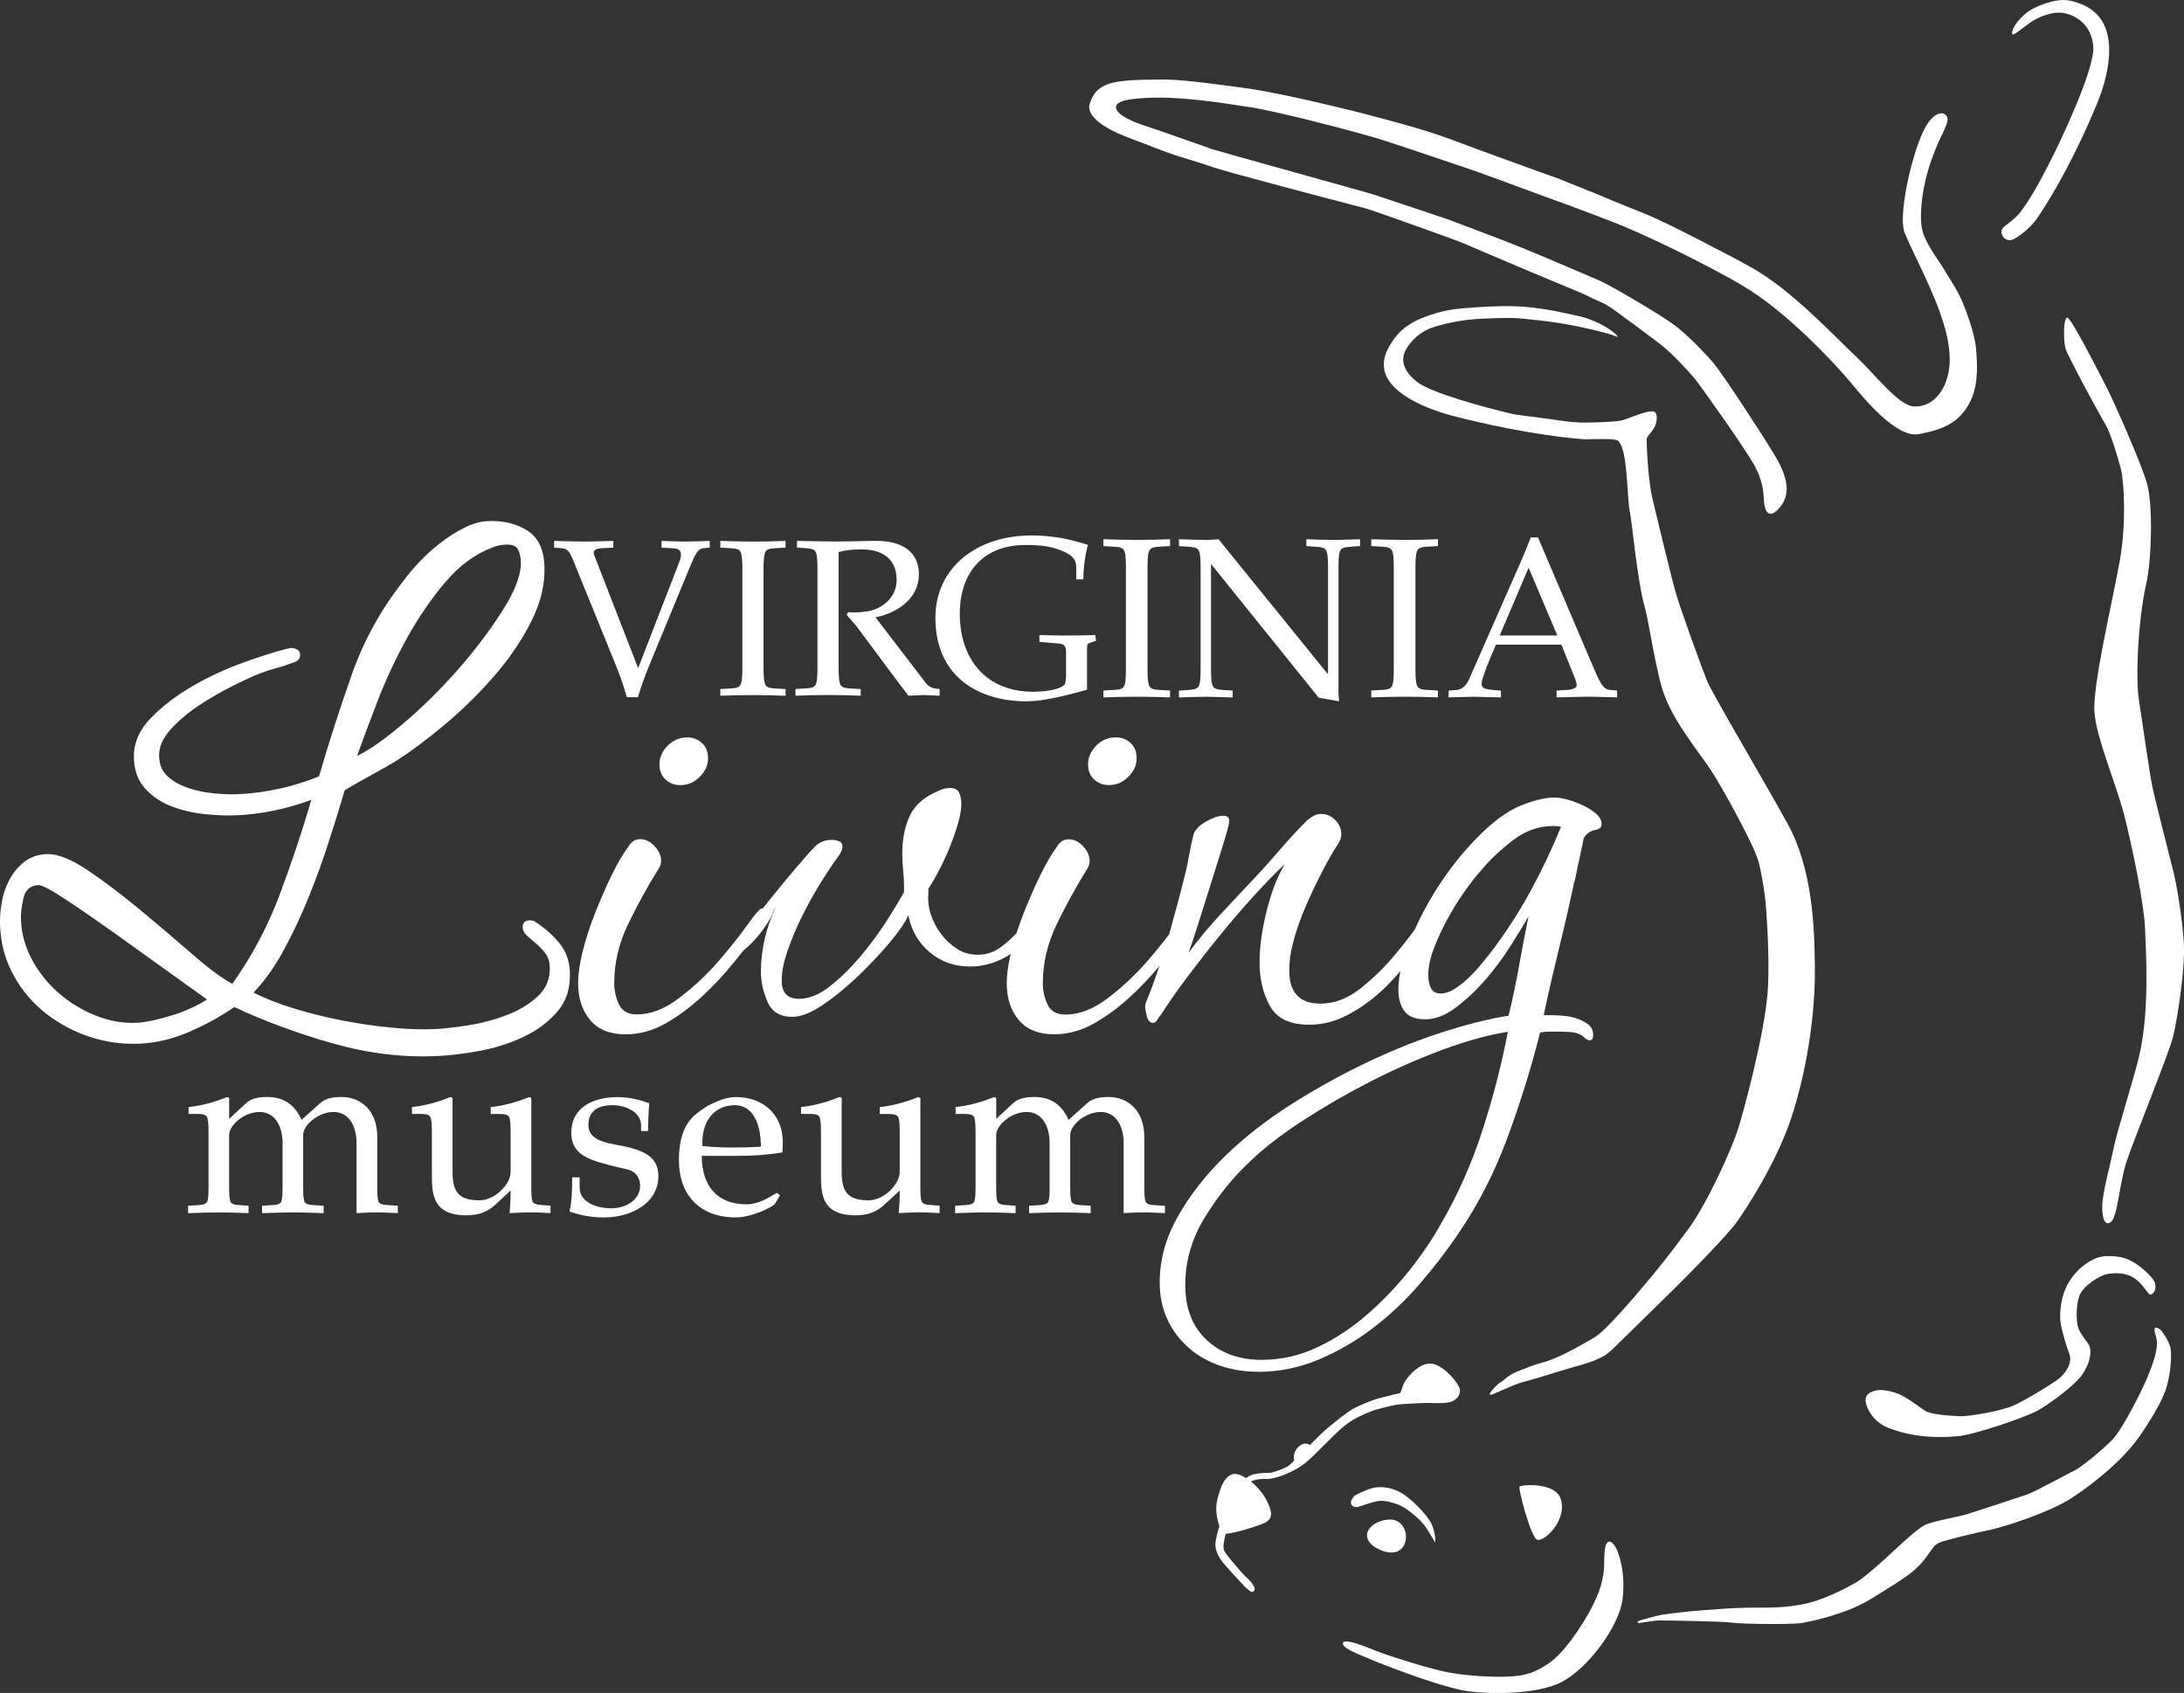 <svg xmlns="http://www.w3.org/2000/svg" id="Layer_2" viewBox="0 0 453.71 351.7"><rect x="0" y="0" width="453.71" height="351.7" fill="#333333" stroke="none"/><defs><style>.cls-1{fill:#fff;}</style></defs><g id="Layer_1-2"><path class="cls-1" d="M451.51,181.11c-.81-3.13-3.61-14.31-4.26-17.16-.75-3.3-2.34-15.21-2.89-18.41-.78-4.67-.16-16.97,1.52-24.35,1.14-5.06,1.36-16.15.22-20.47-1.14-4.31-7.27-17.94-8.38-20.08-.99-1.9-7.45-14.73-8.27-14.66-.83.08-.8,4.79-.35,6.44.41,1.44,6.94,13.53,8.36,15.87.93,1.52,2.55,6.8,3.17,9.27.61,2.47,1.14,11.14-.26,18.95-1.39,7.82-5.68,25.86-5.27,31.38.41,5.52,4.55,15.09,6.17,21.36,1.6,6.26,4.17,18.56,4.35,23.65.19,5.08,1,17.46-1.32,26.88-1.34,5.37-4.54,15.44-5.15,18.49-.6,3.03-2.35,9.41-2.42,12.16-.06,2.25.39,4.43,1.78,3.44,1.4-1,1.74-7.72,3.18-12.29,1.45-4.56,8.99-22.9,9.79-26.35.95-4.06,2.12-12.07,2.24-17.25.1-4.23-1.39-13.74-2.2-16.86ZM334.65,280.63c2.66-2.64,10.2-9.95,13.17-12.9,2.99-2.95,10.91-11.01,12.89-13.73,1.98-2.72,8.59-12.8,11.64-22.45,3.27-10.31,4.73-21.44,4.68-30.22-.05-9.47-.66-21.1-5.65-30.16-4.95-9-15.7-27.15-16.75-29.7-1.04-2.56-5.28-14.23-6.37-17.9-1.04-3.44-4.23-16.93-4.93-19.77-.83-3.3-1.24-9.86-1.24-12.56,0-.53.81-1.23,1.35-2.04.93-1.38,1.06-3.57,0-3.73-1.58-.23-5.52,1.72-6.77,1.92-1.77.28-5.4.38-7.11.4-1.69.02-3.24-.1-5.49-.43-3.01-.44-6.96-.95-9.46-1.27-5.6-1.28-17.27-4.43-20.19-6.72-3.39-2.67-3.36-5.08-2.24-6.93,1.14-1.87,2.8-3.3,4.57-4.08,1-.43,4.77-1.67,9.67-2.06,1.91-.15,6.68-.33,8.53-.21,1.81.12,6.77.64,9.24,1.06,6.31,1.07,10.82,2.39,11.52,2.73,1.54.78-2.3-3.2-8.51-4.38-1.64-.32-7.19-1.78-12.88-1.89-4.46-.09-10.55.4-12.32.64-3.18.44-6.75,1.78-8.23,2.58-2.21,1.2-3.65,2.59-5.03,4.89-.87,1.45-2.08,4.1-.46,6.94,2.01,3.52,7.74,6.23,13.71,7.78,5.8,1.51,16.63,3.94,26.58,4.78.77.07,1.54.06,2.28.01,2.17,0,4.66-.13,5.26.33,2.09,1.58,1.84,11.86,2.48,14.79.48,2.23,1.53,14.35,3.12,19.87.84,2.9,2.37,13.91,4.13,18.41,2.22,5.71,6.94,11.44,9.34,14.99,2.4,3.54,9,15.59,10.08,19.14.26.86,1.35,5.6,1.68,10.53.4,5.79.62,12.6.26,17.04-.73,8.8-4.92,24.43-6.16,28.3-1.23,3.89-6.21,15.05-10.15,20.49-3.95,5.43-6.93,9.06-9.07,11.59-2.64,3.16-8.35,9.84-10.58,11.13-3.79,2.19-7.41,4.3-10.85,5.24-1.99.53-2.95.99-5.07,1.8-2.11.81-2.92,1.96-3.43,2.18-.69.31-2.85,2.59-2.35,2.71.49.12,4.66-2.12,7.05-2.71,2.89-.73,7.75-2.34,9.76-2.9,3.36-.92,6.51-1.81,8.29-3.57ZM232,27.6c1.93.87,6.25,2.42,8.69,3.39,2.18.88,4.76,1.67,7.02,2.36,1.48.46,2.82.87,3.81,1.23,2.97,1.09,25.82,7.05,32.21,8.72,3.55,1.11,19.59,6.9,19.96,7.1.26.14,7.54,3.22,14.46,6.15,5.72,2.42,10.98,4.53,11.39,4.8.53.35,3.18,1.42,3.97,1.87,1.62.9,3.12,2.16,4.43,3.09,2.04,1.43,4.89,3.65,6.87,5.12,2.24,1.65,5.94,5.62,7.26,7.22,1.09,1.31,10.82,15,12.58,18.37,1.79,3.46,1.68,5.62,1.8,7.11.2,2.48,1.31,3.93,3.56.93,2.26-3,.88-6.8-1.32-10.47-2.59-4.33-10.73-16.81-12.8-19.26-.8-.95-4.48-5.02-7.67-7.51-3.02-2.36-13.78-8.58-15.77-9.46-2.57-1.13-6.01-2.55-11.81-5.04-6.16-2.63-12.43-4.95-12.75-5.07-.72-.29-6.21-2.36-7.18-2.71-.61-.21-12.12-4.07-14.71-4.92-.03-.01-.06-.03-.09-.04-1.25-.44-33.05-9.21-34.4-9.69-.89-.32-1.85-.66-2.85-1.02-2.64-.93-5.51-1.92-7.63-2.68-2.52-.9-5.4-1.6-7.68-3.04-1.29-.81-3.36-2.9,1.83-3.55,3.58-.44,7.08-.37,10.07-.15,5.77.41,11.46,1.37,14.87,1.89,5.43.84,22.43,5.23,27.6,6.9,4.83,1.57,14.44,4.84,16.88,5.65,2.42.81,10.38,3.76,16.39,5.97.02,0,.03.01.05.02.01,0,.04.01.06.02,1.59.58,3.04,1.11,4.21,1.53,3.92,1.45,9.38,3.51,11.69,4.47,7.5,3.12,18.52,8.62,24.91,12.38,9.21,5.41,19.24,16.18,22.6,20.23,2.79,3.36,9.48,11.59,14.17,10.68,4.7-.92,8.5-2.21,10.76-7.06,1.77-3.77,1.23-8.68,1.05-10.88-.26-3.11-2.48-9.16-3.67-11.36-.79-1.48-2.51-4.12-3.36-5.59-.48-.85-3.76-5.03-4.22-7.99-.59-3.71.38-9.3,1.75-13.35,1.73-5.06,2.82-6.33,3.51-8.51.69-2.18-2.47-3.58-5.05,2.02-2.57,5.59-5.1,17.45-3.8,20.83,1.11,2.88,5.12,10.43,7.26,16.32,2.14,5.9,2.69,10.48,1.54,14.12-1.15,3.64-3.75,5.89-6.9,5.7-3.14-.19-8.15-6.77-11.75-10.15-4.91-4.6-13.58-14.05-22.04-18.77-4.56-2.54-17.52-9.27-21.4-10.85-1.77-.72-4.31-1.75-7.02-2.84-4.43-1.92-10.06-4.05-11.42-4.67-2.88-.99-16.16-5.84-16.16-5.84-10.03-3.78-11.56-4.33-25.3-7.93-1.78-.47-15.84-3.94-22.9-4.96-3.96-.57-13.68-1.89-17.09-1.89-3.02,0-8.88-.08-11.68.75-1.83.54-3.46,1.35-4.41,4.25-.93,2.85,4.14,5.37,5.63,6.04ZM418.03,49.81c.56-.17,3.48-1.96,5.21-4.53,5.6-8.26,10.22-18.39,12.5-23.98,2.33-5.74,3.41-12.16,1.28-16.34-1.7-3.36-5.07-4.41-7.02-4.83-3.13-.65-7.44,1.42-8.48,2.15-2.69,1.88-3.93,4.4-3.4,4.86.23.22,1.91-1.23,3.87-2.6,1.07-.75,4.28-2.34,6.83-1.81,2.51.52,5.63,2.32,6.04,6.9.4,4.58-6.8,19.67-8.55,23.11-1.37,2.69-3.81,7.63-6.5,11.21-1.24,1.65-3.46,3.01-3.79,3.48-.72,1.02.35,2.87,2.01,2.39ZM437.59,264.72c1.43-.26,3.79-.53,5.86.86,2.07,1.4,2.66,3.44,3.36,3.35.7-.1,1.76-1.81.1-3.61-1.66-1.82-3.33-3.07-5.1-3.79-1.46-.59-4.28-.82-5.98-.28-.98.31-3.9,1.62-6.04,5.11-1.7,2.82-1.96,6.38-1.75,8.2.19,1.69,1.39,5.62,1.86,6.74.47,1.11.08,3.09-1.98,4.95-1.09.99-7.83,5.04-9.95,5.89-2.27.92-8.6,2.17-10.96,2.07-2.36-.1-5.83-.4-6.96-1.05-1.13-.66-4.01-3.03-6.02-3.73-1.48-.5-3.17-.81-4.27-.56-.83.18-1.97.55-2.18,1.65-.21,1.1.97,4.61,4.67,6.1,5.72,2.28,11.49,2.02,14.45,1.75,3.5-.31,13.9-3.86,16.58-5.31,1.81-.99,7.78-5.11,9.42-7.68,1.45-2.27,1.95-4.46,1.26-5.97-.26-.56-2.01-2.45-2.33-3.95-.32-1.52-.36-4.31.36-6.3.72-1.97,4.17-4.16,5.59-4.43ZM448.72,276.18c-.5-.35-1.66-1.08-.84,1.42.81,2.5-.98,6.51-1.7,8.36-.83,2.13-5.1,10.82-7.37,13.14-2.27,2.34-6.56,5.78-7.78,6.36-1.22.57-8.24,4.45-9.94,5.03-1.7.59-11.55,3.8-12.7,4.16-1.16.35-7.11,1.44-8.55,2.18-1.44.75-4.25,3.34-6.1,5.05-2.31,2.15-6.22,5.72-7.99,6.77-1.77,1.04-6.22,3.41-9.87,4.32-5.03,1.26-9.12.96-12.75,1.02-3.62.05-7.11.39-9.82.57-2.7.19-7.04.74-8.05.9-1.02.17-4.86,1.18-5.01,1.38-.13.2.06.34.3.34.24,0,2.79-.48,3.94-.53,1.14-.03,13.65.17,15.33.45,1.67.29,12.46.43,14.57.06,2.12-.38,9.2-1.87,14.14-4.9,8.06-4.94,9.64-5.95,12.14-9.47,1.02-1.45,1.11-1.73,2.17-2.28,1.05-.54,8.32-2.23,10.64-2.7,2.31-.47,12.07-3.42,17.15-6.77,5.08-3.36,10.88-8.26,14.05-12.95,3.18-4.7,4.32-7.05,5.14-9.12.81-2.07,1.49-6.69,1.08-8.97-.23-1.25-1.78-3.57-2.16-3.82ZM284.04,318.5c-.47,2.02,2.13,3.49,3.94,3.91,1.81.42,3.52-.2,3.99-2.21.47-2.02-.6-4-2.42-4.44-1.81-.41-5.04.72-5.52,2.74ZM315.68,308.82c-.35.36,2.29,10.35,3.6,11.03,1.31.68,6.32-3.87,4.98-8.36-1.08-3.67-8.22-3.04-8.58-2.66ZM333.65,320.89c-.5,1.02-.31,4.04-.47,5.42-.29,2.37-.79,3.87-1.45,5.4-.84,1.96-2.05,4.26-4,7.14-1.25,1.84-3.61,5.08-5.89,6.63-2.68,1.81-4.59,2.74-8.99,2.84-4.4.12-10.03-.35-13.61-1.23-3.05-.75-6.38-1.77-8.81-2.55-4.62-1.46-5.95-2.17-6.83-2.48-2.23-.82-4.24-1.42-4.58-.81-.59,1.1,4.06,2.75,4.82,3.1.74.37,13.35,5.49,20.07,6.82,3.72.75,15.01,1.16,20.54-1.75,5.53-2.91,11.82-11.5,12.59-16.99.78-5.49-.78-10.1-1.49-11.14-.35-.52-1.24-1.79-1.9-.39ZM263.31,307.25c1.2.06,5.4-1.2,8.21-3.61,1.69-1.45,5.78-5.8,7.61-7.29,2.03-1.67,3.88-2.38,5.37-3.02,1.55-.66,4.2-1.18,5.19-1.43.99-.25,5.69-.42,6.63-.44.95-.02,4.13.2,5.23-.28,1.12-.47,1.9-1.35,1.72-2.56-.2-1.21-3.05-4.61-5.43-5.25-2.39-.62-4.94,2-5.89,3.51-.93,1.46-.69,2.54-1.34,2.6-.65.06-1.91.5-3.36.81-2.27.49-5.35,1.93-6.19,2.41-1.06.59-4.52,3.2-6.66,5.24-.56.54-1.41,1.38-2.31,2.29-.03-.11-.19-.23-.68-.31-.96-.17-2.05.76-2.45,1.82-.26.68-.16,1.4-.1,1.71-.59.57-1.06,1-1.26,1.13-.78.5-2.97,1.33-3.85,1.4-1.02.08-3.18-.15-4.77.99-.04.03-.08.06-.12.09-.97-.61-1.9-.95-2.62-.84-1.14.17-2.21,1.49-2.83,3.5-.23.72-.5,1.53-.64,2.38-.31,1.92.15,3.78.55,4.98-.1.32-.21.63-.3.96-.2.72-.36,1.45-.48,2.21-.22,1.22.22,2.66,1.36,4.16.83,1.09,4.53,5.04,4.53,5.04,0,0,1.33,1.36,1.74,1.26.54-.14.56-.76.38-1.05-.19-.3-.28-.65-1.11-1.48-.62-.62-1.25-1.17-1.9-1.97-.67-.81-3.06-3.43-3.29-4.27-.22-.8.1-2.08.38-3.3,1.77-.09,5.97-1.38,7.75-2.11,2.24-.92,1.92-2.45.81-4.72-.71-1.46-1.98-2.95-3.31-4.03.06-.03.1-.05.17-.08.84-.38,2.07-.51,3.27-.45ZM296.06,317.07c.86,1.25,2.06,3.35,2.06,3.35,0,0,.25-.97-.42-3.08-.67-2.12-3.79-5.27-6-6.82-2.21-1.54-4.8-1.81-6.48-1.4-1.69.41-3.72,1.55-3.72,1.55,0,0-1.19.95-.75,1.88.45.93,1.78.38,1.78.38,0,0,2.93-1.02,4.07-1.14,1.23-.11,3.91.55,5.53,1.67,1.13.78,3.05,2.36,3.92,3.61ZM118.83,115.8l8.7,21.39c.93,2.27,1.95,4.91,2.69,7.64h2.31c.84-2.82,1.85-5.47,2.97-8.1l8.05-19.49c.93-2.23,1.53-3.24,2.5-3.34l1.39-.14v-1.39c-1.66.05-3.29.14-5,.14s-3.34-.09-5.01-.14v1.39l2.41.14c.88.05,1.63.29,1.63,1.35,0,.42-.14.97-.42,1.67l-8.48,21.89-9.12-23.47c-.1-.19-.1-.37-.1-.51,0-.69.75-.88,1.49-.93l2.58-.14v-1.39c-2.03.05-4.07.14-6.15.14s-4.13-.09-6.16-.14v1.39l1.66.14c.79.05,1.44.42,2.04,1.9ZM163.2,144.54v-1.39l-2.23-.13c-1.11-.05-1.66-.24-1.93-.7-.32-.5-.42-1.72-.42-3.47v-20.79c0-1.75.1-2.96.42-3.47.28-.46.83-.66,1.93-.69l2.23-.14v-1.39c-2.41.1-4.58.14-6.71.14-2.27,0-4.44-.05-6.85-.14v1.39l2.23.14c1.11.04,1.66.23,1.93.69.32.51.42,1.72.42,3.47v20.79c0,1.75-.1,2.97-.42,3.47-.28.46-.83.65-1.93.7l-2.23.13v1.39c2.41-.09,4.58-.14,6.85-.14,2.13,0,4.31.05,6.71.14ZM178.8,144.54v-1.39l-2.22-.13c-1.11-.05-1.66-.24-1.94-.7-.32-.5-.42-1.72-.42-3.47v-24.17c1.3-.32,2.64-.55,4.73-.55,3.61,0,7.32,1.39,7.32,6.38,0,3.43-2.79,5.93-6.02,6.49-.97.13-1.9.23-2.82.23-.47,0-.84,0-1.25-.05l-.28.55c.78.97,1.66,1.86,2.41,2.88l8.51,11.43c.6.84,1.3,1.63,1.9,2.5,1.05-.05,2.08-.14,3.15-.14s2.13.1,3.33.14v-1.39c-1.11-.08-2.12-.27-2.82-1.2l-10.5-13.7c4.49-.88,9.02-3.89,9.02-8.94,0-3.28-1.84-6.95-8.94-6.95h-.41c-2.69.05-5.37.14-8.11.14s-5.42-.09-7.87-.14v1.39l1.9.14c1.11.09,1.66.23,1.93.69.33.51.42,1.72.42,3.47v20.79c0,1.75-.09,2.97-.42,3.47-.27.46-.83.65-1.93.7l-2.22.13v1.39c2.4-.09,4.58-.14,6.85-.14,2.12,0,4.3.05,6.71.14ZM213.38,145.69c3.26,0,8.37-1.23,12.44-2.41v-7.95c0-1.37,0-1.56.51-1.75l1.38-.47-.19-1.18c-1.94.05-3.88.1-5.82.1s-3.83-.05-5.77-.1v1.42l3.92.33c1.23.1,1.61.57,1.61,1.66v4.78c0,1.18-.05,1.42-.23,1.93-.29.85-2.98,1.66-6.62,1.66-9.73,0-15.22-6.76-15.22-16.17,0-8.41,4.67-14.32,13.66-14.32,3.07,0,5.11.32,6.62.85,2.22.81,3.91,1.56,3.91,3.79v2.5h1.48c0-2.45.37-4.95.94-7.18-2.18-.61-5.86-1.94-11.73-1.94-11.4,0-19.95,6.71-19.95,17.12,0,11.86,8.51,17.35,19.05,17.35ZM238.82,114.29c.29-.47.85-.66,1.98-.71l2.27-.14v-1.42c-2.46.1-4.68.14-6.86.14-2.32,0-4.54-.05-6.99-.14v1.42l2.27.14c1.14.05,1.71.23,1.99.71.33.52.42,1.75.42,3.55v21.22c0,1.8-.09,3.03-.42,3.55-.28.47-.85.67-1.99.71l-2.27.14v1.42c2.45-.08,4.67-.14,6.99-.14,2.18,0,4.4.05,6.86.14v-1.42l-2.27-.14c-1.13-.04-1.69-.23-1.98-.71-.33-.52-.43-1.75-.43-3.55v-21.22c0-1.81.1-3.03.43-3.55ZM278.48,114.29c.28-.47.86-.61,1.99-.7l2.08-.14v-1.42c-2.08.04-3.79.14-5.68.14-1.69,0-3.59-.1-5.48-.14v1.42l2.08.14c1.14.09,1.71.23,1.99.7.33.53.43,1.75.43,3.55v22.08h-.14l-22.6-27.89c-.85.04-1.7.14-2.56.14-1.69,0-3.58-.1-5.67-.14v1.42l2.09.14c1.13.09,1.69.23,1.98.7.33.53.43,1.75.43,3.55v21.22c0,1.81-.1,3.03-.43,3.55-.29.48-.85.62-1.98.72l-2.09.14v1.42c1.89-.05,3.78-.14,5.49-.14,1.89,0,3.58.1,5.67.14v-1.42l-2.09-.14c-1.13-.1-1.69-.23-1.98-.72-.33-.51-.43-1.74-.43-3.55v-21.78h.1l22.27,27.66,4.25.75c-.05-.57-.14-1.18-.14-1.75v-26.1c0-1.8.09-3.03.42-3.55ZM294.48,114.29c.28-.47.85-.66,1.98-.71l2.27-.14v-1.42c-2.46.1-4.68.14-6.86.14-2.32,0-4.54-.05-7-.14v1.42l2.27.14c1.13.05,1.7.23,1.99.71.33.52.42,1.75.42,3.55v21.22c0,1.8-.09,3.03-.42,3.55-.29.47-.86.67-1.99.71l-2.27.14v1.42c2.46-.08,4.68-.14,7-.14,2.18,0,4.4.05,6.86.14v-1.42l-2.27-.14c-1.13-.04-1.7-.23-1.98-.71-.33-.52-.43-1.75-.43-3.55v-21.22c0-1.81.1-3.03.43-3.55ZM325.6,143.32l-2.23.14v1.42c2.56-.05,4.64-.14,6.29-.14,2.14,0,4.21.1,6.29.14v-1.42l-1.61-.14c-.84-.1-1.36-.72-1.88-1.6-.57-1-1.09-2.27-1.51-3.22l-11.44-26.85h-1.51c-1.27,3.4-2.88,6.9-4.34,10.21l-8.42,19.15c-.52,1.23-1.42,2.22-2.55,2.32l-1.75.14v1.42c1.79-.05,3.6-.14,5.43-.14,1.37,0,3.17.1,5.43.14v-1.42l-1.75-.14c-1.46-.14-2.27-.33-2.27-1.32,0-.75,1.23-3.92,1.66-4.92l1.33-3.17h13.6l2.18,5.44c.48,1.13,1,2.36,1,3.02,0,.56-.95.9-1.94.95ZM311.56,132.02l6-14.09,5.96,14.09h-11.96ZM78.63,249.63c-.2-.56-.26-1.59-.26-2.97v-10.53c0-5.31-3.32-8.23-7.35-8.23-2.05,0-3.38.3-4.5,1.27l-3.88,3.48c-1.43-3.37-4.04-4.75-7-4.75-2.05,0-3.43.3-4.5,1.27l-3.53,3.27v-4.34l-.45-.2c-1.9.82-4.96,1.78-7.98,2.09v1.43h1.89c1.08,0,1.59.15,1.89.56.26.41.36,1.53.36,3.17v11.5c0,1.38-.05,2.41-.26,2.97-.21.46-.77.66-1.63.72l-2.35.15v1.54c1.84-.05,3.88-.15,6.38-.15s4.55.1,6.18.15v-1.54l-2.15-.15c-.87-.05-1.42-.26-1.63-.72-.2-.56-.26-1.59-.26-2.97v-10.84c0-2.09,3.17-4.8,6.29-4.8,3.33,0,4.81,3.06,4.81,6.49v9.15c0,1.38-.05,2.41-.26,2.97-.2.46-.77.66-1.63.72l-2.36.15v1.54c1.84-.05,3.88-.15,6.39-.15s4.55.1,6.39.15v-1.54l-2.35-.15c-.87-.05-1.43-.26-1.64-.72-.2-.56-.26-1.59-.26-2.97v-10.84c0-2.09,3.17-4.8,6.29-4.8,3.33,0,4.8,3.06,4.8,6.49v14.52c1.17-.05,2.66-.15,4.09-.15s2.91.1,4.49.15v-1.54l-2.4-.15c-.87-.05-1.43-.26-1.64-.72ZM110.63,249.64c-.2-.56-.25-1.59-.25-2.97v-18.56l-.47-.2c-1.88.81-4.95,1.78-7.97,2.09v1.43h1.9c1.07,0,1.58.15,1.89.56.25.41.35,1.53.35,3.17v8.33c0,2.45-3.17,5.87-6.5,5.87-4.7,0-5.57-2.15-5.57-6.18v-15.08l-.45-.2c-1.9.81-4.97,1.78-7.98,2.09v1.43h1.89c1.08,0,1.59.15,1.9.56.25.41.35,1.53.35,3.17v8.58c0,4.15,0,8.75,7.21,8.75,2.45,0,4.29-.72,5.73-1.99l3.42-3.17c0,1.89-.11,3.27-.2,4.7,1.32-.05,2.81-.16,4.3-.16s2.91.11,4.19.16v-1.54l-2.09-.16c-.87-.05-1.43-.25-1.64-.71ZM127.81,237.78c-3.88-.67-5.57-1.84-5.57-4.04,0-1.74.66-4.14,5.01-4.14,2.92,0,5.93,1.54,5.93,4.19v1.18h1.44c.05-2.05.1-3.94.26-5.78-2-.72-4.2-1.27-6.59-1.27-4.81,0-9.61,1.94-9.61,7.46,0,3.12,1.89,4.66,4.34,5.58,2.45.92,5.27,1.48,7.51,2.04,1.59.41,2.45,1.75,2.45,3.37,0,2.76-2.76,4.65-5.98,4.65-2.97,0-6.59-1.17-6.59-4.34v-2.09h-1.54c0,2.4-.05,4.86-.56,7.1,2.51.87,4.7,1.23,7.16,1.23,5.68,0,11.3-2.96,11.3-8.58,0-3.99-2.86-5.53-8.95-6.54ZM152.91,227.91c-1.74,0-3.22.56-5.01,1.38-1.13.51-2.2,1.28-3.17,2.05-2.36,1.84-3.69,4.8-3.69,9.76,0,6.9,4.09,11.81,11.81,11.81,3.48,0,7.82-2.25,8.18-2.87l1.02-1.74-.66-.5c-1.94,1.17-3.89,2.39-6.34,2.39-6.29,0-9.26-4.09-9.26-10.06h7.47c3.06,0,6.19-.2,9.25-.72.11-.72.11-1.43.11-2.15,0-5.77-4.15-9.35-9.72-9.35ZM152.4,238.39c-2.09,0-4.29-.05-6.49-.31v-.66c0-5.12,2.97-7.82,6.74-7.82s5.42,3.88,5.42,8.63c-1.79.11-3.68.16-5.68.16ZM191.46,249.64c-.2-.56-.26-1.59-.26-2.97v-18.56l-.47-.2c-1.88.81-4.95,1.78-7.97,2.09v1.43h1.9c1.07,0,1.58.15,1.89.56.26.41.36,1.53.36,3.17v8.33c0,2.45-3.18,5.87-6.5,5.87-4.7,0-5.56-2.15-5.56-6.18v-15.08l-.46-.2c-1.89.81-4.97,1.78-7.98,2.09v1.43h1.89c1.08,0,1.59.15,1.9.56.26.41.35,1.53.35,3.17v8.58c0,4.15,0,8.75,7.21,8.75,2.45,0,4.29-.72,5.73-1.99l3.43-3.17c0,1.89-.11,3.27-.21,4.7,1.33-.05,2.81-.16,4.3-.16s2.91.11,4.19.16v-1.54l-2.09-.16c-.87-.05-1.43-.25-1.63-.71ZM242.01,250.5l-2.4-.15c-.87-.05-1.43-.26-1.63-.72-.2-.56-.26-1.59-.26-2.97v-10.53c0-5.31-3.32-8.23-7.36-8.23-2.05,0-3.37.3-4.49,1.27l-3.89,3.48c-1.43-3.37-4.03-4.75-7-4.75-2.05,0-3.42.3-4.5,1.27l-3.52,3.27v-4.34l-.46-.2c-1.89.82-4.95,1.78-7.98,2.09v1.43h1.89c1.08,0,1.59.15,1.9.56.26.41.35,1.53.35,3.17v11.5c0,1.38-.05,2.41-.25,2.97-.21.46-.78.66-1.64.72l-2.35.15v1.54c1.84-.05,3.88-.15,6.39-.15s4.55.1,6.18.15v-1.54l-2.15-.15c-.87-.05-1.43-.26-1.64-.72-.2-.56-.25-1.59-.25-2.97v-10.84c0-2.09,3.17-4.8,6.29-4.8,3.33,0,4.81,3.06,4.81,6.49v9.15c0,1.38-.05,2.41-.26,2.97-.21.46-.77.66-1.64.72l-2.36.15v1.54c1.85-.05,3.89-.15,6.4-.15s4.55.1,6.39.15v-1.54l-2.36-.15c-.87-.05-1.43-.26-1.63-.72-.2-.56-.26-1.59-.26-2.97v-10.84c0-2.09,3.17-4.8,6.29-4.8,3.33,0,4.81,3.06,4.81,6.49v14.52c1.17-.05,2.65-.15,4.09-.15s2.91.1,4.49.15v-1.54ZM118.39,201.8c-.11-2.27-.83-4.22-2.17-5.85-1.32-1.62-2.93-3.05-4.79-4.28-.38-.35-.87-.5-1.47-.47-.96.05-1.42.54-1.37,1.51.03.6.32,1.17.89,1.67.56.51,1.19,1.06,1.88,1.63.69.57,1.32,1.23,1.9,1.99.58.75.9,1.67.95,2.75.11,2.53-.72,4.61-2.51,6.26-1.78,1.65-3.96,2.94-6.5,3.91-2.54.96-5.19,1.66-7.93,2.09-2.75.43-5.03.69-6.83.77-2.65.14-5.66.04-9.06-.29-3.38-.32-6.8-.81-10.28-1.49-3.46-.68-6.81-1.51-10.05-2.5-3.24-.99-6.03-2.09-8.38-3.3,2.3-2.39,4.38-5.32,6.26-8.78,1.88-3.46,3.61-7.11,5.17-10.98,1.57-3.86,2.97-7.75,4.23-11.66,1.26-3.91,2.36-7.44,3.29-10.62,1.75-1.04,3.54-2.06,5.35-3.05,1.83-.99,3.61-2.01,5.37-3.06,3.04-1.95,6.35-4.42,9.94-7.42,3.58-3,6.98-6.31,10.18-9.95,3.21-3.64,5.82-7.47,7.85-11.47,2.05-4,2.97-7.93,2.79-11.77-.17-3.49-1.39-5.92-3.69-7.31-2.3-1.4-5-2.02-8.12-1.87-1.56.07-3.19.54-4.89,1.41-1.71.86-3.34,1.9-4.91,3.12-1.57,1.22-3.01,2.52-4.33,3.91s-2.42,2.71-3.33,3.96c-4.66,5.89-8.23,12.36-10.72,19.41-2.49,7.06-4.78,14.13-6.84,21.22-2.73,1.1-5.47,1.95-8.27,2.57-2.8.61-5.64.99-8.52,1.13-1.32.07-2.89.02-4.7-.14-1.81-.15-3.57-.49-5.28-1.02-1.71-.52-3.19-1.29-4.44-2.33-1.25-1.03-1.92-2.45-2-4.27-.09-1.93.69-3.81,2.34-5.65,1.66-1.84,3.63-3.5,5.9-5.01,2.27-1.5,4.61-2.85,7.02-4.06,2.41-1.2,4.32-2.08,5.74-2.63,1.05-.41,2.15-.77,3.28-1.07,1.13-.29,2.23-.65,3.29-1.06,1.19-.3,1.76-.87,1.72-1.72-.03-.55-.26-.93-.69-1.14-.42-.2-.88-.29-1.35-.27-.13,0-.25.03-.36.08-.12.05-.23.08-.36.08-2.37.59-5.4,1.55-9.06,2.87-3.67,1.32-7.2,2.96-10.59,4.92-3.4,1.97-6.3,4.22-8.72,6.73-2.42,2.52-3.55,5.34-3.39,8.46.12,2.52.93,4.58,2.45,6.2,1.53,1.61,3.36,2.82,5.5,3.61,2.15.81,4.43,1.33,6.84,1.57,2.42.25,4.64.32,6.69.23,5.04-.25,10.16-1.3,15.37-3.19-1.96,6.69-4.18,13.3-6.64,19.84-2.45,6.54-5.72,12.66-9.78,18.37-2.23-1.21-5.07-3.32-8.52-6.34-3.46-3.01-7.02-6.05-10.73-9.12-3.7-3.06-7.29-5.77-10.77-8.13-3.48-2.35-6.36-3.48-8.65-3.36-1.8.09-3.33.64-4.61,1.66-1.27,1.02-2.3,2.27-3.07,3.75-.78,1.48-1.3,3.06-1.57,4.76-.29,1.69-.39,3.31-.32,4.86.17,3.71,1.12,7.11,2.84,10.21,1.71,3.1,3.94,5.72,6.69,7.87,2.76,2.15,5.81,3.77,9.17,4.87,3.37,1.1,6.85,1.57,10.46,1.39,3.36-.16,6.75-.98,10.17-2.47,3.43-1.49,6.53-3.2,9.33-5.13,6.28,2.94,13.11,5.47,20.49,7.56,7.38,2.09,14.62,2.96,21.7,2.62,2.53-.11,5.4-.47,8.63-1.05,3.21-.58,6.28-1.54,9.16-2.89,2.88-1.35,5.27-3.12,7.15-5.32,1.88-2.19,2.74-4.97,2.57-8.34ZM78.51,145.44c1.72-4.41,3.74-8.72,6.06-12.92,2.33-4.2,4.95-8.02,7.85-11.47,2.91-3.45,6.13-5.86,9.68-7.23.94-.41,1.9-.63,2.86-.68,1.32-.07,2.18.22,2.57.87.39.64.62,1.51.67,2.58.13,2.65-1.13,6.04-3.76,10.19-2.63,4.16-5.77,8.31-9.42,12.46-3.66,4.15-7.45,7.87-11.39,11.19-3.93,3.32-7.08,5.51-9.44,6.59,1.17-3.3,2.61-7.16,4.33-11.58ZM39.93,209.31c-1.23.59-2.53,1.11-3.89,1.54-1.37.42-2.72.79-4.09,1.1-1.37.31-2.54.48-3.49.53-2.88.14-5.72-.36-8.54-1.48-2.82-1.13-5.36-2.66-7.62-4.6-2.26-1.94-4.11-4.23-5.56-6.86-1.45-2.63-2.24-5.4-2.38-8.28-.07-1.32.11-2.86.5-4.62.4-1.77,1.44-2.69,3.12-2.76.72-.04,2.69,1.01,5.92,3.15,3.22,2.13,6.8,4.61,10.72,7.42,3.92,2.83,7.66,5.5,11.21,8.04,3.54,2.54,5.95,4.27,7.19,5.16-.82.52-1.84,1.08-3.08,1.68ZM142.77,153.2c-1.57,0-2.91.57-4.06,1.71-1.14,1.14-1.71,2.43-1.71,3.88,0,1.32.41,2.37,1.26,3.15.84.78,1.86,1.17,3.06,1.17,1.56,0,2.91-.57,4.05-1.72,1.14-1.14,1.72-2.43,1.72-3.87,0-1.32-.42-2.38-1.26-3.16-.85-.78-1.87-1.17-3.07-1.17ZM227.75,154.9c-1.14,1.14-1.71,2.43-1.71,3.88,0,1.32.41,2.37,1.26,3.15.84.78,1.86,1.17,3.06,1.17,1.56,0,2.91-.57,4.05-1.72,1.14-1.14,1.72-2.43,1.72-3.87,0-1.32-.42-2.38-1.26-3.16-.85-.78-1.87-1.17-3.07-1.17-1.57,0-2.91.57-4.06,1.71ZM261.34,285c4.33,0,8.51-.84,12.53-2.52,4.03-1.69,7.81-3.88,11.35-6.58,3.55-2.7,6.8-5.77,9.74-9.2,2.94-3.43,5.56-6.82,7.84-10.18,4.21-6.14,7.66-12.86,10.37-20.2,2.71-7.32,4.96-14.6,6.77-21.81.6-.13,1.2-.19,1.8-.19h1.8c.85,0,1.75.03,2.71.09.96.06,1.8.33,2.53.81.59.6,1.08.9,1.44.9.5,0,.75-.36.75-1.08,0-.96-.36-1.71-1.08-2.26-.72-.53-1.57-.96-2.52-1.26-.96-.3-2.01-.48-3.15-.54-1.14-.06-2.08-.09-2.79-.09h-.73c.96-4.56,2.02-9.15,3.15-13.77,1.15-4.62,2.2-9.21,3.16-13.78.12-.24.26-.84.45-1.8.17-.96.39-1.98.63-3.06.23-1.08.44-2.05.62-2.88.18-.85.27-1.32.27-1.45.6-.96,1.38-1.53,2.33-1.71.94-.18,1.41-.56,1.41-1.17,0-.84-.39-1.59-1.17-2.25-.78-.66-1.69-1.23-2.71-1.72-1.02-.47-2.07-.87-3.15-1.17-1.08-.3-1.98-.45-2.7-.45-1.69,0-3.66.42-5.95,1.25-2.88.96-5.89,2.94-9.01,5.94-3.12,3-5.98,6.42-8.57,10.26-2.18,3.24-4.02,6.57-5.56,9.99-1.2,1.65-2.59,3.42-4.16,5.3-2.11,2.51-4.47,4.83-7.12,6.93-2.64,2.09-5.41,3.15-8.29,3.15-4.33,0-6.5-2.28-6.5-6.84,0-2.04.33-4.23.99-6.56.66-2.34,1.51-4.68,2.52-7.03,1.02-2.33,2.1-4.61,3.25-6.83,1.14-2.22,2.24-4.17,3.33-5.85.23-.36.42-.69.53-.99.12-.3.19-.69.19-1.17,0-1.08-.43-2.03-1.26-2.88-.84-.84-1.81-1.26-2.88-1.26-.6,0-1.12.12-1.54.36-.42.24-.87.53-1.35.9-1.92,1.93-3.79,3.93-5.59,6.04-1.8,2.11-3.66,4.18-5.59,6.23-2.29,2.41-4.6,4.87-6.94,7.39-2.35,2.53-4.54,5.17-6.58,7.94.36-.96.99-2.85,1.9-5.68.9-2.82,1.83-5.77,2.79-8.84.96-3.06,1.83-5.85,2.61-8.37.78-2.53,1.17-4.03,1.17-4.51,0-.72-.43-1.08-1.26-1.08-.96,0-2.13.39-3.52,1.17-1.39.78-2.26,1.65-2.62,2.6-.35,1.32-.65,2.71-.9,4.15-.24,1.45-.54,2.88-.9,4.32-1.02,4.1-2.13,8.24-3.31,12.42-1.33,1.75-2.85,3.62-4.59,5.62-2.41,2.77-5.11,5.3-8.11,7.59-3.01,2.3-5.95,3.43-8.84,3.43-1.81,0-3.04-.69-3.7-2.07-.65-1.39-.99-2.85-.99-4.42,0-4.21.96-8.3,2.88-12.25,1.92-3.97,3.97-7.7,6.13-11.19.23-.35.42-.68.53-.98.12-.3.19-.63.19-.99,0-1.08-.46-2.11-1.35-3.06-.9-.96-1.9-1.45-2.98-1.45s-1.92.54-2.52,1.62c-1.08,1.44-2.21,3.39-3.42,5.86-1.2,2.47-2.33,5.05-3.4,7.76-.57,1.44-1.08,2.86-1.53,4.26-.94,1.01-2,1.96-3.18,2.85-1.44,1.08-3.06,1.63-4.86,1.63-1.57,0-2.98-.39-4.24-1.17-1.26-.79-2.37-1.81-3.33-3.07-.96-1.26-1.69-2.61-2.16-4.06-.49-1.44-.66-2.88-.54-4.33v-1.08c.72-1.08,1.47-2.38,2.25-3.88.78-1.5,1.51-3.06,2.17-4.69.65-1.63,1.23-3.24,1.71-4.87.48-1.62.72-3.03.72-4.24,0-.84-.15-1.59-.45-2.26-.3-.65-.93-.99-1.9-.99-.72,0-1.44.17-2.16.5-3,1.2-5.05,2.91-6.13,5.14-1.08,2.23-1.63,4.91-1.63,8.03,0,1.2.07,2.38.18,3.52.13,1.14.19,2.31.19,3.52v.9c-.85,1.56-2.08,3.61-3.7,6.13-1.62,2.53-3.46,5-5.49,7.4-2.05,2.41-4.15,4.46-6.31,6.14-2.16,1.68-4.27,2.52-6.31,2.52-2.4,0-3.61-1.26-3.61-3.79,0-1.81.41-3.92,1.26-6.32.84-2.4,1.86-4.81,3.06-7.22,1.2-2.4,2.49-4.71,3.88-6.94,1.38-2.22,2.6-4.05,3.7-5.5.47-.72.72-1.32.72-1.81,0-.6-.24-.99-.72-1.17-.49-.18-.96-.27-1.45-.27-1.44,0-2.63.47-3.6,1.44-.6.6-1.8,1.96-3.61,4.06-1.81,2.11-3.67,4.36-5.59,6.76-.55.68-1.07,1.35-1.58,2-.07-.02-.14-.03-.22-.03-.36,0-1.35,1.15-2.98,3.43-1.62,2.29-3.64,4.82-6.03,7.58-2.41,2.77-5.11,5.3-8.11,7.59-3,2.3-5.95,3.43-8.83,3.43-1.81,0-3.04-.69-3.7-2.07-.66-1.39-.99-2.85-.99-4.42,0-4.21.96-8.3,2.88-12.25,1.92-3.97,3.97-7.7,6.13-11.19.24-.35.42-.68.54-.98.12-.3.19-.63.19-.99,0-1.08-.46-2.11-1.36-3.06-.9-.96-1.89-1.45-2.97-1.45s-1.92.54-2.52,1.62c-1.08,1.44-2.21,3.39-3.42,5.86-1.2,2.47-2.33,5.05-3.4,7.76-1.07,2.69-1.93,5.34-2.59,7.93-.65,2.58-.98,4.84-.98,6.76,0,3.12.83,5.68,2.5,7.65,1.66,1.98,4.12,2.97,7.35,2.97,2.88,0,5.65-.76,8.3-2.26,2.64-1.51,5.16-3.36,7.57-5.59,2.4-2.22,4.62-4.6,6.66-7.12.7-.87,1.36-1.69,2.01-2.51.37-.27.66-.52.88-.74,1.56-1.44,2.95-3.12,4.15-5.05.36-.47.78-1.32,1.26-2.53l.36-.62c-.96,2.06-1.72,4.22-2.26,6.51-.53,2.29-.81,4.58-.81,6.87,0,2.05.45,4.12,1.35,6.24.9,2.1,2.61,3.16,5.14,3.16,1.8,0,3.9-.81,6.31-2.44,2.4-1.61,4.8-3.57,7.21-5.85,2.39-2.29,4.59-4.59,6.58-6.94,1.97-2.34,3.33-4.29,4.05-5.86.6,3.13,2.07,5.68,4.42,7.66,2.34,1.99,5.13,2.98,8.38,2.98,3.01,0,5.84-.88,8.45-2.61-.54,2.29-.82,4.32-.82,6.07,0,3.12.83,5.68,2.5,7.65,1.67,1.98,4.12,2.97,7.35,2.97,2.89,0,5.65-.76,8.3-2.26,2.64-1.51,5.16-3.36,7.57-5.59,2.14-1.98,4.13-4.1,5.99-6.32-.8,2.4-1.66,4.77-2.6,7.1-.24.48-.35.96-.35,1.45,0,.35.11.99.35,1.89.25.9.66,1.35,1.26,1.35.36,0,.66-.2.9-.62.24-.42.48-.75.72-.99,1.45-2.28,3.24-4.86,5.4-7.75,2.17-2.88,4.42-5.77,6.76-8.64,2.34-2.88,4.71-5.65,7.12-8.3,2.4-2.64,4.56-4.86,6.49-6.67-1.57,2.65-2.83,5.92-3.79,9.83-.96,3.91-1.45,7.42-1.45,10.54,0,3.49.72,6.53,2.17,9.11,1.44,2.59,4.15,3.88,8.11,3.88,2.76,0,5.41-.66,7.93-1.98,2.52-1.31,4.86-2.97,7.03-4.95,1.43-1.31,2.77-2.73,4.02-4.23-.28,1.39-.42,2.7-.42,3.92,0,1.81.41,3.28,1.26,4.41.84,1.14,2.28,1.71,4.33,1.71s4.14-.81,6.31-2.42c2.16-1.62,4.2-3.53,6.13-5.74,1.92-2.21,3.66-4.55,5.22-7.01,1.56-2.45,2.82-4.52,3.79-6.2-.72,3.47-1.38,6.9-1.98,10.31-.6,3.41-1.32,6.84-2.17,10.31-3.85.59-8.33,1.71-13.43,3.33-5.1,1.62-10.34,3.7-15.69,6.23-5.34,2.52-10.63,5.44-15.86,8.75-5.22,3.3-9.85,6.91-13.88,10.82-4.02,3.91-7.3,8.08-9.82,12.54-2.52,4.45-3.79,9.02-3.79,13.71,0,2.89.54,5.48,1.62,7.77,1.08,2.27,2.55,4.24,4.42,5.86,1.86,1.63,4.03,2.86,6.5,3.7,2.46.84,5.07,1.26,7.84,1.26ZM309.5,198.1c-.48.6-1.11,1.39-1.9,2.35-.78.96-1.66,1.89-2.61,2.79-.96.9-1.92,1.64-2.88,2.25-.96.6-1.92.9-2.88.9s-1.63-.39-1.99-1.17c-.36-.78-.53-1.65-.53-2.61,0-1.69.39-3.55,1.17-5.59.78-2.05,1.72-4.06,2.79-6.04,1.08-1.99,2.26-3.88,3.52-5.68,1.26-1.8,2.43-3.3,3.52-4.51,1.8-2.16,3.99-4.23,6.58-6.22,2.58-1.99,5.37-2.97,8.38-2.97.72,0,1.26.06,1.62.18-1.92,4.69-4.08,9.23-6.48,13.61-2.41,4.39-5.17,8.63-8.3,12.71ZM246.23,266.99c0-5.04,1.38-9.79,4.15-14.23,2.76-4.45,5.89-8.3,9.36-11.53,2.89-2.77,6.55-5.6,10.99-8.48,4.45-2.88,9.13-5.59,14.05-8.11,4.92-2.51,9.91-4.71,14.96-6.58,5.04-1.86,9.55-3.09,13.51-3.7-1.32,6.85-3.09,13.71-5.31,20.55-2.22,6.85-5.08,13.28-8.56,19.29-1.8,3.24-4.03,6.51-6.66,9.82-2.65,3.3-5.56,6.34-8.75,9.11-3.18,2.76-6.59,5.01-10.27,6.75-3.66,1.75-7.53,2.62-11.62,2.62-4.68,0-8.5-1.39-11.43-4.15-2.94-2.76-4.42-6.55-4.42-11.36Z"></path></g></svg>